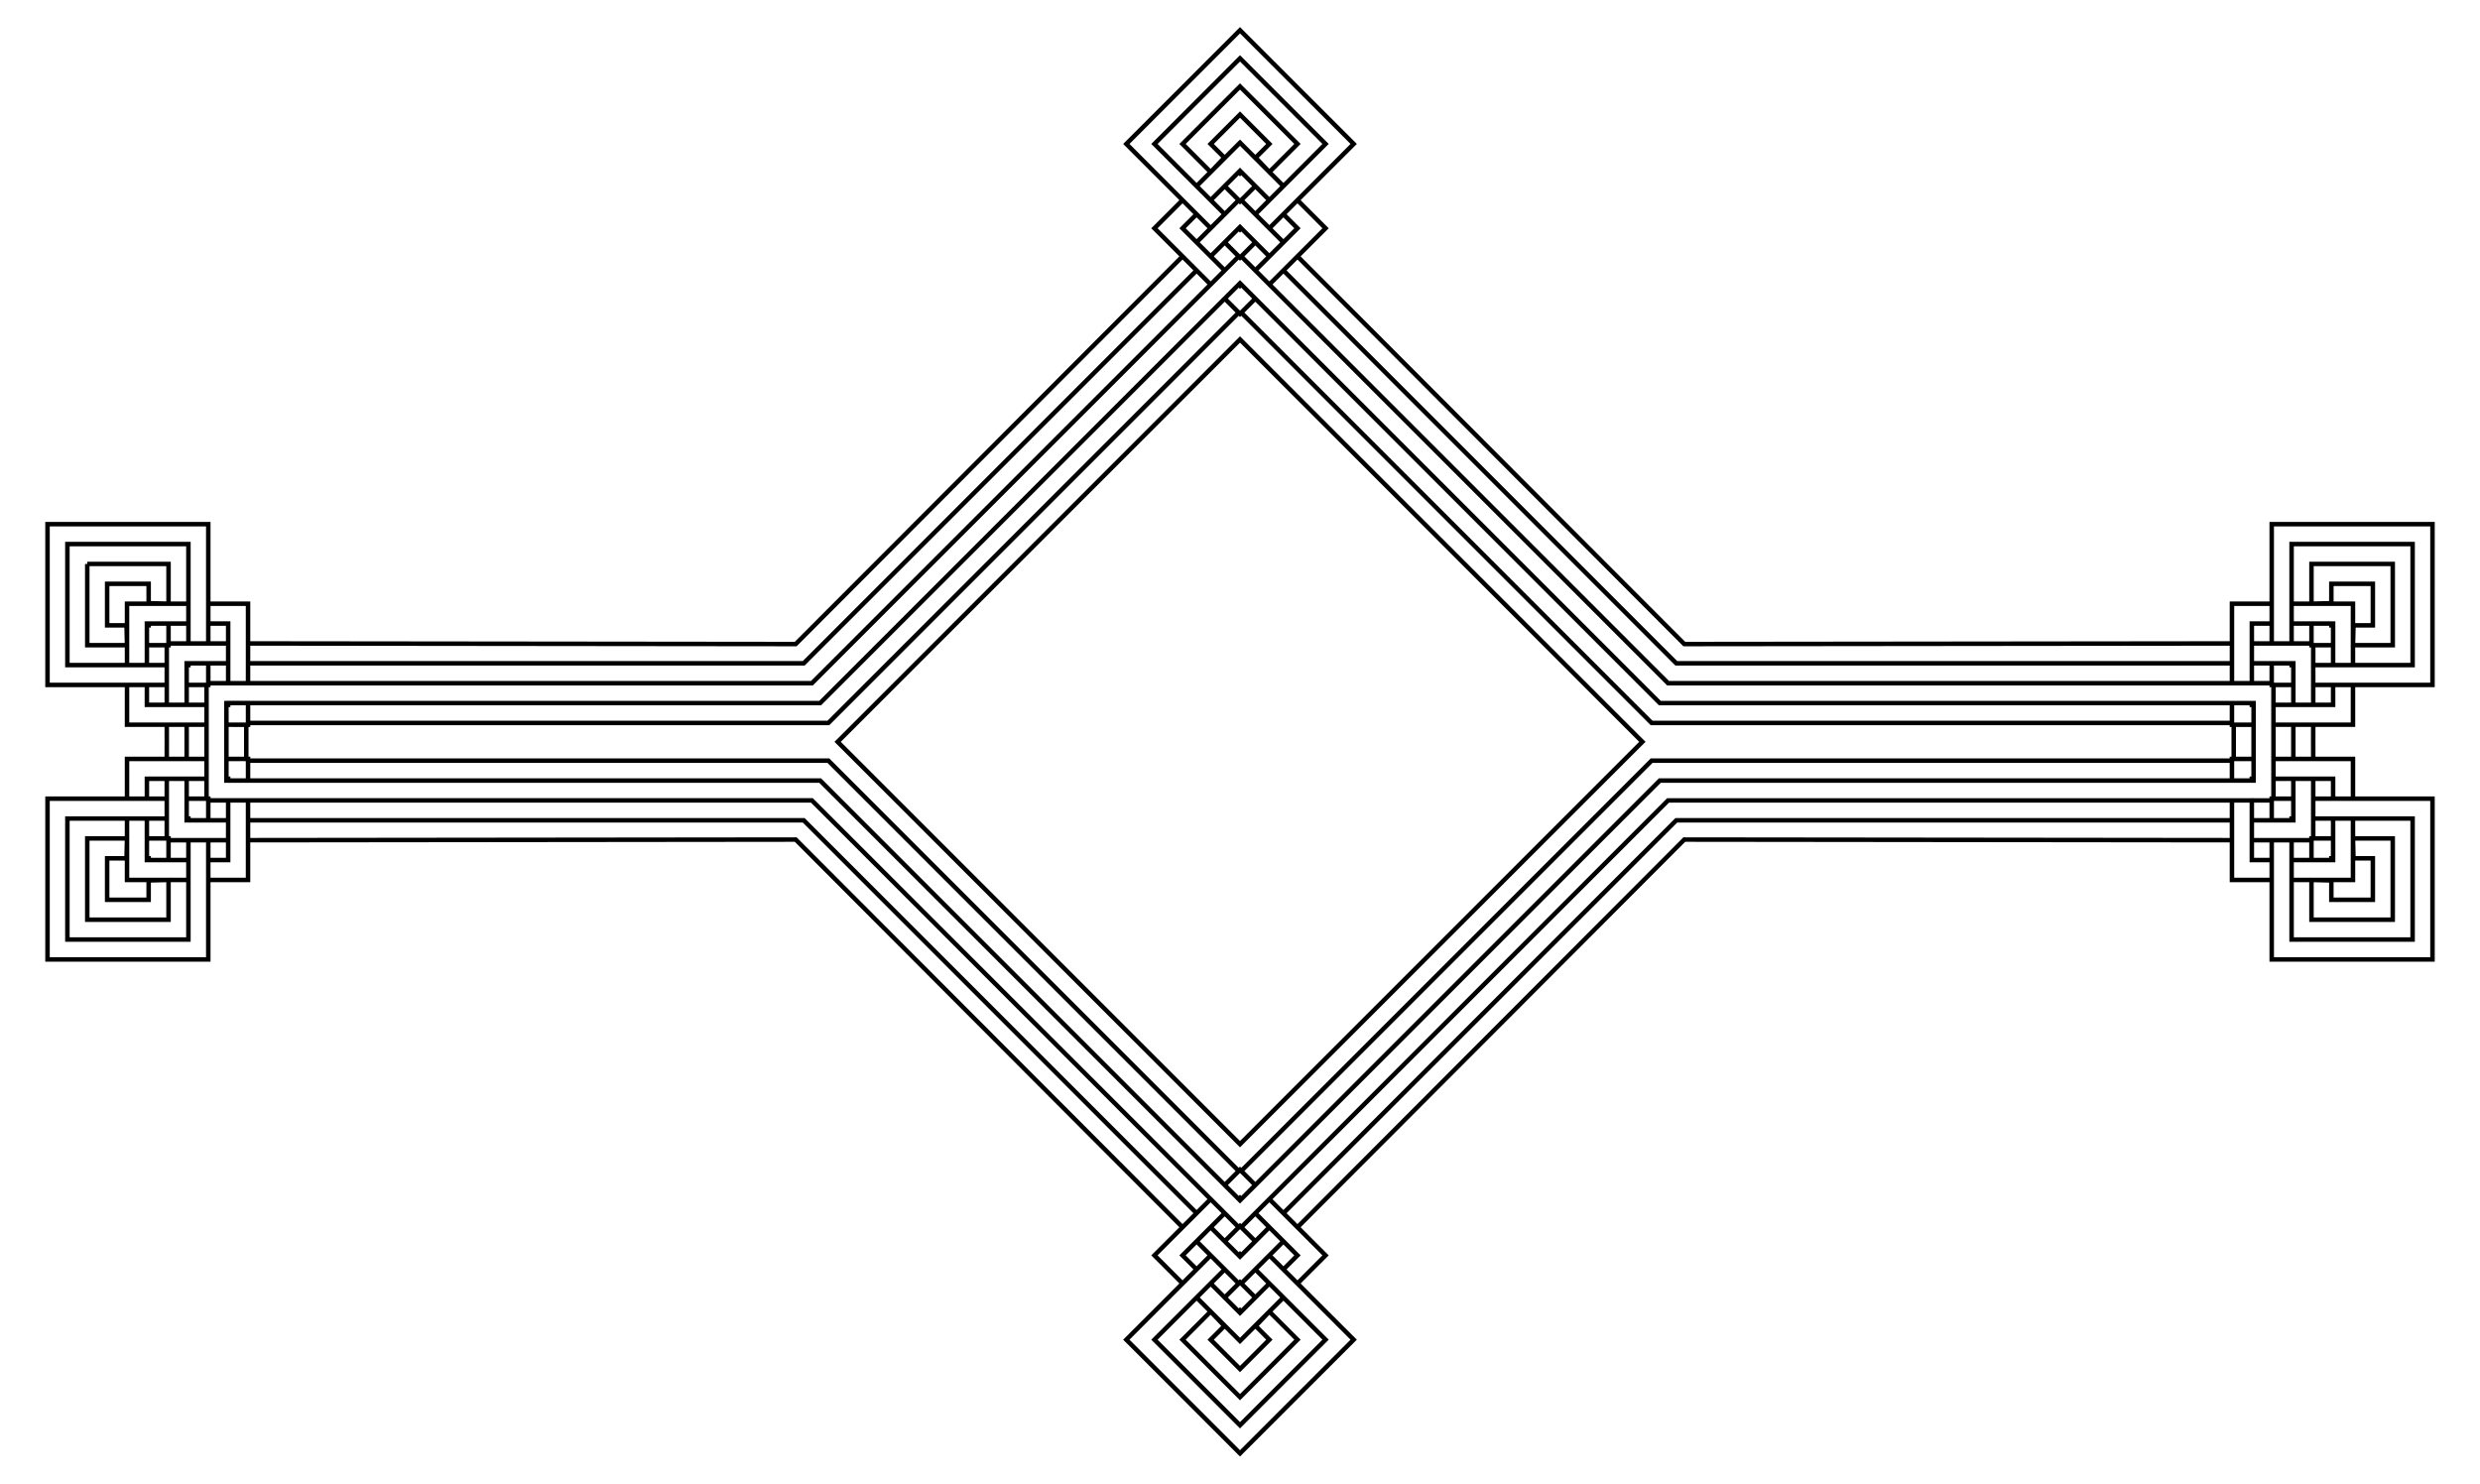 <?xml version="1.0" encoding="utf-8"?>

<!DOCTYPE svg PUBLIC "-//W3C//DTD SVG 1.1//EN" "http://www.w3.org/Graphics/SVG/1.1/DTD/svg11.dtd">
<svg version="1.1" id="Layer_1" xmlns="http://www.w3.org/2000/svg" xmlns:xlink="http://www.w3.org/1999/xlink" x="0px" y="0px"
	 viewBox="0 0 2662 1592.539" enable-background="new 0 0 2662 1592.539" xml:space="preserve">
<g id="layer1" transform="translate(-119.875,-128.938)">
	<path id="path4857" fill="none" stroke="#000000" stroke-width="4.817" d="M2581.525,906.847h21.335l-0.02,18.36l0.02,18.36
		h-21.335V906.847z M298.909,925.207l-0.02-18.36h21.336v36.72h-21.336L298.909,925.207z M973.977,820.273l415.22-416.142
		l15.087,15.087L982.544,840.957H386.115v-21.336L973.977,820.273z M386.115,1030.793v-21.336h596.429l421.739,421.739
		l-15.087,15.087l-415.22-416.142L386.115,1030.793z M1927.773,820.273l587.862-0.652v21.336h-596.429l-421.739-421.739
		l15.087-15.087L1927.773,820.273z M1512.553,1446.283l-15.087-15.087l421.739-421.739h596.429v21.336l-587.862-0.652
		L1512.553,1446.283z M320.225,840.957v44.554h-21.336v-64.007h1.883v-1.883h64.007v21.336H320.225z M364.779,1009.457v21.336
		h-64.007v-1.883h-1.883v-64.007h21.336v44.554H364.779z M1450.875,372.626l-31.505,31.505l-15.087-15.087l45.26-45.26l1.331,1.331
		l1.331-1.331l45.26,45.26l-15.087,15.087L1450.875,372.626z M1482.38,1446.283l15.087,15.087l-45.26,45.26l-1.331-1.331
		l-1.331,1.331l-45.26-45.26l15.087-15.087l31.505,31.505L1482.38,1446.283z M2581.525,840.957h-44.554v-21.336h64.007v1.883h1.883
		v64.007h-21.335V840.957z M2581.525,964.903h21.335v64.007h-1.883v1.883h-64.007v-21.336h44.554V964.903z M2536.971,862.292
		v-64.007h21.336V776.95h-42.671v85.343H2536.971z M2515.635,988.122v85.343h42.671v-21.336h-21.336v-64.007H2515.635z
		 M1434.457,419.217l-45.26-45.26l15.087-15.087l-15.087-15.087l-30.173,30.173l60.346,60.346L1434.457,419.217z M1419.37,1416.11
		l-60.346,60.346l30.173,30.173l15.087-15.087l-15.087-15.087l45.26-45.26L1419.37,1416.11z M341.56,885.511h-64.007v-21.336
		h-21.336v42.671h85.343V885.511z M341.56,943.567h-85.343v42.671h21.336v-21.336h64.007V943.567z M2560.19,906.846h85.343v-42.671
		h-21.335v21.336h-64.007V906.846z M2560.19,964.903h64.007v21.336h21.335v-42.671h-85.343V964.903z M1482.38,434.304l60.346-60.346
		l-30.173-30.173l-15.087,15.087l15.087,15.087l-45.26,45.26L1482.38,434.304z M1467.293,1431.197l45.26,45.26l-15.087,15.087
		l15.087,15.087l30.173-30.173l-60.346-60.346L1467.293,1431.197z M386.115,862.292V776.95h-42.671v21.336h21.336v64.007H386.115z
		 M364.779,988.122v64.007h-21.336v21.336h42.671v-85.343H364.779z M256.218,776.95v65.89h21.336v-44.554h44.554V776.95H256.218z
		 M322.107,1073.464v-21.336h-44.554v-44.554h-21.336v65.89H322.107z M1450.875,282.106l-46.591,46.591l15.087,15.087l31.505-31.505
		l31.505,31.505l15.087-15.087L1450.875,282.106z M1497.466,1521.716l-15.087-15.087l-31.505,31.505l-31.505-31.505l-15.087,15.087
		l46.591,46.591L1497.466,1521.716z M2645.532,776.95h-65.89v21.336h44.554v44.554h21.335V776.95z M2645.532,1007.574h-21.335
		v44.554h-44.554v21.336h65.89V1007.574z M279.436,798.285v1.883h-1.883 M277.553,1050.246h1.883v1.883 M1452.206,313.611
		l-1.331,1.331l-1.331-1.331 M1449.544,1536.803l1.331-1.331l1.331,1.331 M2624.197,800.168h-1.883v-1.883 M2622.314,1052.129
		v-1.883h1.883 M277.421,821.504h23.35v-23.35 M300.772,1052.26v-23.35h-23.35 M1434.364,328.604l16.511,16.511l16.511-16.511
		 M1467.386,1521.81l-16.511-16.511l-16.511,16.511 M2600.978,798.153v23.35h23.35 M2624.329,1028.91h-23.35v23.35 M213.546,734.278
		v87.226h42.671l-0.517-21.336h-20.819v-44.554h44.554v20.819l21.336,0.517v-42.671H213.546z M300.772,1116.136v-42.671
		l-21.336,0.516v20.819h-44.554v-44.554h20.819l0.517-21.336h-42.671v87.226H300.772z M1450.875,221.76l-61.678,61.678
		l30.173,30.173l14.722-15.452l-14.721-14.721l31.504-31.504l31.504,31.504l-14.721,14.721l14.722,15.452l30.173-30.173
		L1450.875,221.76z M1512.553,1566.976l-30.173-30.173l-14.722,15.452l14.721,14.721l-31.504,31.504l-31.504-31.504l14.721-14.721
		l-14.722-15.452l-30.173,30.173l61.678,61.678L1512.553,1566.976z M2688.204,734.278h-87.226v42.671l21.336-0.517v-20.819h44.554
		v44.554h-20.819l-0.516,21.336h42.671V734.278z M2688.204,1028.91h-42.671l0.516,21.336h20.819v44.554h-44.554v-20.819
		l-21.336-0.516v42.671h87.226V1028.91z M343.443,819.621V691.607H170.875v172.568h128.014 M298.889,986.239H170.875v172.568
		h172.568v-128.014 M1482.38,373.957l90.52-90.52l-122.024-122.024l-122.024,122.024l90.52,90.52 M1419.37,1476.456l-90.52,90.52
		L1450.875,1689l122.024-122.024l-90.52-90.52 M2602.861,864.175h128.014V691.607h-172.568v128.014 M2558.307,1030.793v128.014
		h172.568V986.239h-128.014 M298.889,842.839H192.211V712.943h129.897v106.678 M322.107,1030.793v106.678H192.211v-129.897h106.678
		 M1434.457,358.87l-75.433-75.433l91.851-91.851l91.851,91.851l-75.433,75.433 M1467.293,1491.543l75.433,75.433l-91.851,91.851
		l-91.851-91.851l75.433-75.433 M2579.643,819.621V712.943h129.896v129.897h-106.678 M2602.861,1007.575h106.678v129.897h-129.896
		v-106.678 M322.107,840.957v1.883h-1.883 M320.225,1007.574h1.883v1.883 M1452.206,373.957l-1.331,1.331l-1.331-1.331
		 M1449.544,1476.457l1.331-1.331l1.331,1.331 M2581.525,842.839h-1.883v-1.883 M2579.643,1009.457v-1.883h1.883 M320.225,864.175
		h23.218v-23.219 M343.443,1009.457v-23.219h-23.218 M1434.457,389.044l16.418,16.418l16.418-16.418 M1467.293,1461.37
		l-16.418-16.418l-16.418,16.418 M2558.307,840.957v23.219h23.219 M2581.525,986.239h-23.219v23.219 M386.133,906.865l-23.237-0.019
		v-21.336h1.883v-1.883h21.336L386.133,906.865z M386.115,966.786h-21.336v-1.883h-1.883v-21.336l23.237-0.019L386.115,966.786z
		 M1450.875,465.835l-16.418-16.444l15.087-15.087l1.331,1.331l1.331-1.331l15.087,15.087L1450.875,465.835z M1467.293,1401.023
		l-15.087,15.087l-1.331-1.331l-1.331,1.331l-15.087-15.087l16.418-16.444L1467.293,1401.023z M2515.617,906.865l0.019-23.237
		h21.336v1.883h1.883v21.336L2515.617,906.865z M2538.854,943.567v21.336h-1.883v1.883h-21.336l-0.019-23.237L2538.854,943.567z
		 M341.56,864.175h1.883v-1.883h647.939l458.162-458.162l1.331,1.331l1.331-1.331l458.162,458.162h647.939v1.883h1.883v122.064
		h-1.883v1.883h-647.939l-458.162,458.162l-1.331-1.331l-1.331,1.331L991.382,988.121H343.443v-1.883h-1.883V864.175z
		 M2538.854,883.628h-637.323l-450.656-450.656l-450.656,450.656H362.896v83.158h637.323l450.656,450.656l450.656-450.656h637.323
		V883.628z M384.232,906.846h1.883v-1.883h622.942l440.487-440.487l1.331,1.331l1.331-1.331l440.487,440.487h622.942v1.883h1.883
		v36.721h-1.883v1.883h-622.942l-440.487,440.487l-1.331-1.331l-1.331,1.331L1009.057,945.45H386.115v-1.883h-1.883V906.846z
		 M1882.763,925.207l-431.888-431.888l-431.888,431.888l431.888,431.888L1882.763,925.207z"/>
</g>
</svg>
